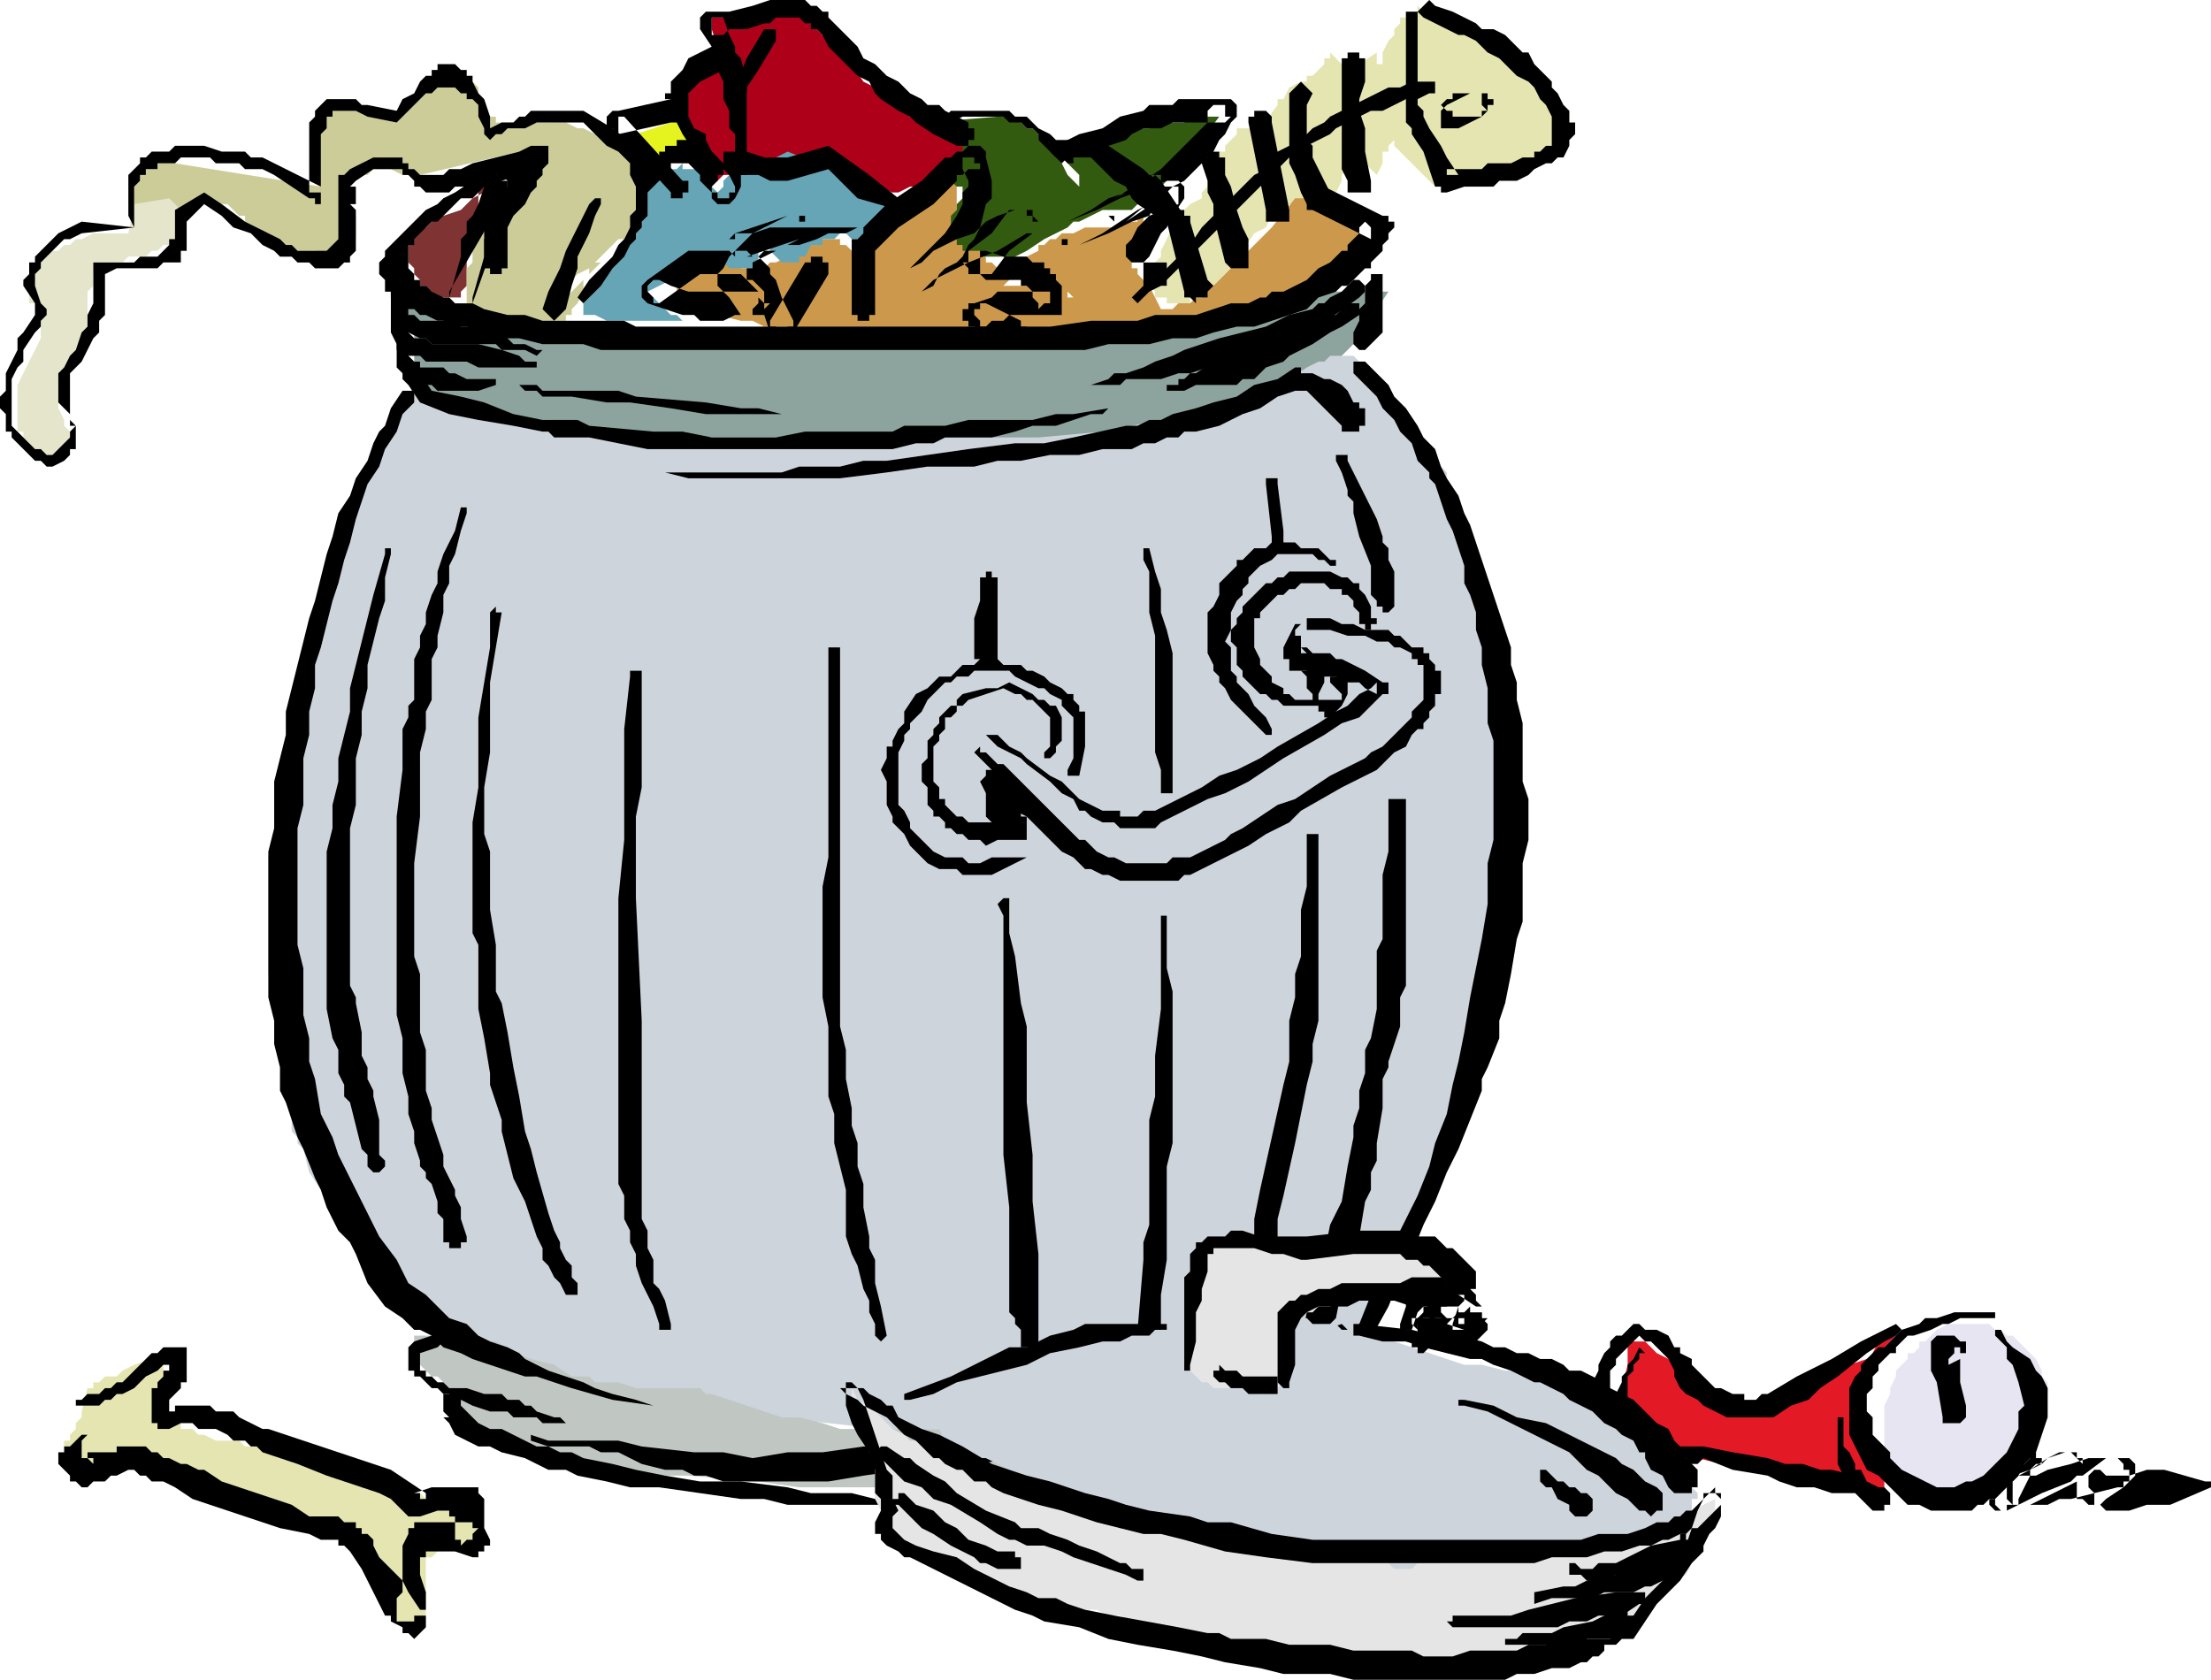 <svg xmlns="http://www.w3.org/2000/svg" width="242.56" height="1.92in" fill-rule="evenodd" stroke-linecap="round" preserveAspectRatio="none" viewBox="0 0 379 288"><style>.brush1{fill:#000}.pen2{stroke:none}.brush2{fill:#e5e5b2}.brush12{fill:#cdd4dc}.brush16{fill:#e5e5e5}</style><path d="m195 52 1-3 1-3 1-1 1-1v-1l1-2 1-2 1-2 1-1 1-1 2-1v-1l1-1v-2l1-2 1-2h1v-1l1-1 1-1v-1h4l3-4v-1h1l1-2 2-1h1v-1h1l1-1 1-1v-1h1V9l1 1 1 1h3l3-2v2h1V9l1-2 1-1V5l1-1V3h1V2h2V1l1 1h4l1 1h2l1 1 2 1 1 1 2 1 1 1 1 1 2 1 1 1 1 1 1 1v1l3 3 1 2h1v2l-1 1v1l-1 1-1 1-1 1-1 1-2 1-1 1-2 1h-2l-2 1h-2l-1 1h-6l-1-1-1-1-1-1-3-3-1-1v-1l-1 1v1h-1v2l-1 2-3-3-1 1-1 1-1 1v1l-1 2h-1v1h-4l-1 1h-2l-1 1h-1l-1 1-1 2-2 1-2 3-1 2-1 1-2 2-1 1-1 1-1 1h-2v1h-4v-1h-2v-1l-1-1-2 3z" class="pen2 brush2"/><path d="m226 48 2-1 1-1h1l1-1 1-1v-1h1v-3l-1-1v-1l-1-1-1-1h-1v-1h-1l-1-1h-5l-4 5-2 2-2 2-2 2-1 1-1 1-1 1-1 1-2 1v1h-1l-1 1h-2l-1 1h-2l-2-4-1-1-1-1v-1h-1v-2l2-3v-4h-1v1h-2l-2 1h-5l-2 1h-2l-1 1h-1l-1 1h-1v1l-2 1-1 1-1 2-1 1-1 1h1v-1 1h7l1 1h2l1 1h-1v-1h-2l-6-2-2-2h-2l-1-1h-1v-1h-1v-1l1-1 1-1 1-1 1-1 1-1-1 1h-6v-1h-1v-1l-1-1v-8h-1l-1 1-2 2-5 3-3 2h-1l-1 1-1 1-1 1v1l-1 1 2 5v2l-2-2v-2l-1-1-1-1h-1v-1h-5l-1 1h-1l-1 1-1 1-2 1h-1l-1 1h-4v-1l-2-1h-1v2h-2l-1-1h-2v1h-1l-1 1v1h-1v5h3l4 1 4 1h2l2 1h5l4 1h6l2 1h27l1-1h15l5-1h5l6-1 3-1h2l3-1h1l1-1 3-1h2l1-1 1-1h1l1-1h1v-1l1-1-2 2z" class="pen2" style="fill:#cc994c"/><path d="m174 44 2-1 3-2 2-1 2-1 1-1h1l2-1 2-1h5l1-1h1l1-1 1-1 1-1 1-1 2-1 1-2 1-1 2-3 3-4h-5l-1 1h-3l-3 1h-2l-2 1-4 1-2 1h-2l-1 1h-1v2l1 1 1 1v2l-2-2-1-2-1-2-2-2h-1v-1l-1-1h-1l-1-1-2-1h-2l-12 1 1 1 1 2h1v1l1 1-2 4h1v1h1l1 1h1v2l-1 1v1l-1 1v4h1v1h1v1h3v1h4l1 1 1-1z" class="pen2" style="fill:#335b10"/><path d="M163 22h-2v-1h-3l-1-1h-1l-1-1-1-1h-1l-1-1-1-1-1-1-2-1-2-3-1-1-1-1-2-2-2-2-1-1-1-1-1-1h-9l-3 1h-3v2l1 3 1 1v2h-1l-1 1h-2v1h-1l-1 1v2h-1v3l1 2v2l1 1v2l1 1v4h1v1l2-1 1-1h2l1-1h2l1-1h10v1h2l2 1 1 2h2l1 1h6l2-1h1l1-1h1l1-1 1-1 1-1 1-1h1v-1h1v-2l1-1h-1v-1h-2z" class="pen2" style="fill:#af0019"/><path d="m115 21-9 3h1l1 1v1h1v1h1v1h4l1-1h1l1-1 1-1h1v-3l-1-1-1-2h-1v-1l-1 3z" class="pen2" style="fill:#e5f31f"/><path d="m110 29-1 2v6l-1 2v1l-1 1-1 2-1 1v1l-2 3-2 3-1 1v2h2l2 1h13l-1-1h-1l-1-1-1-1-1-1h-1v-1l2-1 2-1 2-1 1-1h4l1-1h1l1 1h4v-1h1v-2h1v-1h1v1l1 1 1 1h3v-1h1l1-2h2v-1h2l1-1h1l1 1h3v-1h1v-2l1-1 1-1v-1l1-2-18-7-2 1h-2l-2 1h-1l-1 1h-1l-1 1-1 1v1l-1 1-1-1-2-2v-1h-3v-1l-1 1h-2l-2 1v1h-1l-1-2z" class="pen2" style="fill:#66a5b5"/><path d="m85 32-1 1h-1l-2 1-2 2-3 1h-1l-1 1-1 1h-1l-1 1h-1v5l1 1v1l1 1v1h1v1h1l1 1h4v-1l1-1v-5l1-3v-2l1-3v-4h3z" class="pen2" style="fill:#7f3333"/><path d="M95 53v-1l1-1v-1l1-1 1-1 1-1 2-1 2-2 1-1 1-1 1-1h1l1-2v-1l1-1v-4l1-1-1-1v-2l-1-1v-1l-1-1-1-1-1-1-2-1h-1l-2-1h-1l-2-1H85v-1h-1l-1-1v-1l-1-1v-2l-1-1-1-1h-1v-1h-1l-1 1h-2l-1 1v1l-2 1-1 1-1 1-1 1h-8l-2-1h-4v4l-1 4v5l1 1-25-4h-3v1h-2v1h-1v1l-1 1v5h7l2-1 2-1h5l1 1 1 1h1v1l2 1 1 1h1l1 1 2 1 2 1h3l2 1h3l1-1v-1l1-1v-4l-1-2v-4h1v-1h2l1-1h3l2 1h3l17-4v5l-1 1-1 1v1h-1l-1 1v1l-1 1v1l-1 1-1 1v1l-1 1v3l-1 1v6h1v1h1v1h1l1 1h2l2 1h7v-1h2v-1h1v-1l1-1 1-2v-2l1-1v-1l1-1h1l-8 8z" class="pen2" style="fill:#cc9"/><path d="m23 35-1 5h-6l-2 1h-1l-1 1h-1l-1 1H9l-1 1H7v1l-1 1v1H5v5h1v1h1v5l-1 2-1 2-1 2-1 2v8h1v1l1 1v1h2v1h3l1-1v-1l1-1v-1l-1-1v-1l-1-2v-5h1v-1l1-2 1-2 1-2 1-1v-7l1-1v-2h1l1-1h1l1-1h1l1-1h3l1-1h1l1-1h1l1-1 1-1v-4l-1-1-1-1-6 1z" class="pen2" style="fill:#e5e5cc"/><path d="M70 50v5l1 2v5l1 2v1l1 1v1h1v2h2v1h1l2 1 2 1h4l2 1h2l3 1h4l4 1h4l8 1 9 2h4l4 1h31l3-1h12l2-1 5-1 6-1 7-1 6-1 6-2h2l3-1 6-2 2-1 3-1 1-1h2l1-1 1-1 1-1 1-1 1-1 1-1 1-1v-1l1-1 1-1 1-2 2-3h-16l-2 1-2 1h-2l-2 1-2 1h-2l-4 1-3 1h-2l-5 1-4 1H90l-2-1h-3l-1-1h-4l-2-1h-3l-1-1h-1l-1-1h-1l-1-1v-2z" class="pen2" style="fill:#8ca49d"/><path d="m71 66-1 2-2 2-1 2-1 1-1 2-1 2-1 3-1 2-1 2v2l-2 5-2 9-2 6-2 7-2 7-1 4-1 3-1 4v4l-1 4v4l-1 4v20l1 1v2l1 2v4l1 1v7l1 3v7l1 1v1l1 1 1 4 2 3 1 3 2 3 2 3 1 2 1 1 2 3 3 2v1l1 1 1 1 1 1 1 1h1l2 1 1 1 2 1 3 1 5 2 3 1 3 1 4 2 4 1 4 1 4 1h4l4 1 5 1 4 1 5 1h4l9 1 9 1h22l6-1 6-1h7l3-1h3l3-1h3l3-1h3l3-1 2-1 3-1 3-1 2-1 2-1 2-1 1-1 2-1 1-1 1-1h1l1-1 1-1 1-1v-1l1-1 1-1 1-1v-1l1-1 1-2v-1l1-3 1-1v-1l1-2v-2l1-2v-3l1-3v-2l2-5 1-5 1-4 2-4 1-4 1-5 1-4 1-4v-3l1-1v-3l1-3v-15l1-5-1-3v-11l-1-2v-2l-1-3-1-5-1-4-2-9-1-2v-2l-1-4-1-2-1-1v-2l-1-1-1-2-1-1-1-1-1-1-1-2-1-1-2-3h-1v-1l-1-1-2-3-1-1v-1h-1l-1-1h-4l-1 1h-1l-2 1-3 2-2 1h-1l-3 1-2 1-2 1-3 1h-2l-3 1h-2l-2 1-5 1-5 1-11 1h-68l-6-1-10-2h-5l-5-1-3-1h-3l-5-2-2-2z" class="pen2 brush12"/><path d="m171 127-1 1-1 1-1 1v1l2 3 4 3 1 2 2 1 2 2 2 1 2 1 2 2 2 1 2 1h2l1 1h12l2-1 2-1h2l2-1 2-1 2-1 2-1 4-3 1-1 2-1 1-1 2-1v-1l2-1 2-2 3-2 2-1 2-1 1-1 2-1 1-2 1-1 1-1 1-1v-3l1-1h-1v-2h-1v-1h-1l-1-1-2-1-1-1-2-1-2-1h-1l-2-1h-2l-2-1h-6l-2 1v1h1v1h1v1h2l1 1h3l1 1h1l1 1h1v1h1v2h1l-1 1v2l-1 1v1h-1v1h-1l-1 1h-1v1l-2 1-2 1-2 1h-2l-3 2-4 1-2 1-2 1-3 2-2 1-3 2-3 1-2 1h-1l-2 1h-6l-1-1h-2l-1-1-2-1-3-2-3-3-3-2-2-2-2-2h2z" class="pen2 brush12"/><path d="M79 229h-8v3l1 1v1l1 1 1 1h1l1 1 1 1v2h1v4h1l1 1v1h1l1 1h1l1 1 2 1h3l2 1 3 1h3l3 1h5l3 1h10l12 1 7 1h45l3-1 4-1h3l2-1 4-1 5-1 5-1 4-1 5-1h3l1-1h3l3-1 1-1h1l1-1 1-1h1l1-1h1v-1l1-1v-1l1-1v-3l1-1-1-1v-2l-1-1h-3l-1 1h-1l-1 1-1 1-2 2-1 1-1 1h-1l-1 1h-2l-1 1h-4l-2 1h-7l-4 1h-6l-5 1-4 1h-4l-5 1-9 1-4 1h-21l-3-1-4-1h-3l-3-1-3-1-6-2h-1l-1-1h-11l-3-1h-4l-1-1h-3l-3-2-4-1-3-1-1-1-2-1h-1l-2-1h-6l-2-1 5 1z" class="pen2" style="fill:#c0c7c2"/><path d="M14 242v1l-1 1v1l-1 1v1h-1v5h17l2 1h2l2 1h2l2 1h1l2 1 4 1 3 2 3 1h1l1 1 2 1h1l2 1h1l1 1h1v1h1v1l1 1v1l1 3 1 2 1 1v1l1 1v1l1 1 1 1h3v-1h1v-11h1l1-1 2-1h3l1-1v-1l1-1-1-1v-2l-1-1h-1l-1-1h-5l-1-1h-4v-1h-1l-1-1h-2l-1-1-1-1h-1l-2-1-1-1h-2l-1-1h-4l-4-1h-5l-1-1h-4l-2-1h-1l-1-1h-2v-1h-2v-1h-1v-1h-1v-4l1-1v-3l1-1h-3l-3 1-2 1-1 1h-2l-1 1h-1v1h-1l-1 4z" class="pen2 brush2"/><path d="m325 229-2 2-3 2-3 1-3 2-2 1-1 1-2 1-2 1h-1l-2 1h-5l-1-1h-2l-1-1-1-1h-1l-2-1-5-4-2-1-1-1-1-1h-3v4l-1 4v2l-1 2v4l2 7 3-1 3-1h4l2-1 4 1h4l4 1 4 1 8 1 4 1h4v-1l-1-2-2-3v-2l-1-2v-7l1-3 1-3 1-2 3-1z" class="pen2" style="fill:#e31926"/><path d="m334 227-2 1-1 1-1 1h-1v1l-1 1h-1v1l-2 2v1l-1 2v1l-1 2v9l1 1 1 1h1l1 2h1l2 1 2 1h6l1-1h1l2-1 1-1 1-2 1-1 1-1 2-2 1-1v-2l1-1 1-1v-5l-1-1v-1l-1-2-2-2-1-1-1-1h-1l-1-1h-1l-1-1h-9 2z" class="pen2" style="fill:#e7e5f1"/><path d="m89 30-3 1-3 1-1 1-1 1h-2l-1 1-1 1-1 1-1 1h-1l-1 1-1 1-1 1v1h-1v4l1 1v1h1v1h1l1 1 2 1h1l1 1h3l2 1 4 1h3l3 1h14l2 1h71l7-1h8l3-1h7l3-1 3-1h3l2-1h1l1-1h2l2-1 2-1 1-1 1-1 2-1 1-1 1-1h1v-1l1-1 1-1v-1l1-1 1 1v2l-10-5v-1h-1v-2h1v-1h2l10 5h1v1h1v1l-1 1v1l-1 1v1l-1 1-1 1v1h-1l-1 1-1 1-1 1h-1l-1 1-3 1-2 2-3 1-3 1-3 1h-3l-4 1-3 1h-4l-4 1h-7l-4 1h-83l-3-1h-7l-4-1h-3l-3-1-3-1h-3l-1-1h-1l-2-1h-1l-1-1h-1l-2-1v-1h-1v-1h-1v-2l-1-1v-2l1-1v-1l1-1 1-1 1-1 1-1 1-1 1-1 1-1 2-1 1-1 2-1 3-2 2-1h2l2-1 2-1h1v2h-1z" class="pen2 brush1"/><path d="m69 50 1 3v8l1 1v1l1 1 2 3 5 1 4 1 5 2 5 1h6l2 1 11 1h5l5 1h11l5-1h15l2-1h7l4-1h11l4-1h3l6-1-1 1h-2l-3 1-3 1h-4l-3 1-4 1h-8l-2 1h-3l-4 1h-42l-10-2h-6l-1-1h-1l-5-1-6-1-5-1-5-2-2-3-1-1v-1l-1-1v-4l-1-2v-8h2v1z" class="pen2 brush1"/><path d="m71 69-2 2-1 3-2 3-1 3-2 3-1 3-1 3-1 4-1 3-1 4-1 3-1 4-1 4-1 3v4l-1 4v4l-1 4v8l-1 4v20l1 4v8l1 4v4l1 3 1 6 1 2 1 2 1 3 1 2 1 2 1 2 2 4 2 4 3 4 2 4 3 2 2 2 2 2 3 1 2 2 2 1 3 1 2 1 1 1 2 1 2 1 3 1 3 1 2 1 3 1 4 1 3 1h1-1l-7-1-7-2-6-2h-2l-3-1-3-1-3-1-2-1-3-1-2-2-2-1h-1l-1-1-1-1-3-2-3-4-2-5-1-2-2-2-2-4-1-3-1-2-2-5-1-2-1-3-1-3-1-2v-4l-1-4v-4l-1-4v-25l1-4v-8l1-4 1-4v-4l1-4 1-4 1-4 1-4 1-3 1-4 1-4 1-3 1-4 2-3 1-3 2-3 1-3 1-2 1-1 1-3 2-3h2v2z" class="pen2 brush1"/><path d="m234 62 1 1 1 1 2 2 1 2 1 1 1 1 2 3 1 2 2 2 1 3 1 2 2 3 1 3 1 2 1 3 1 3 1 3 1 3 1 3 1 3 1 3v3l1 3v3l1 4v10l1 3v7l-1 4v10l-1 3-1 6-1 5-1 3v3l-2 5-1 2v2l-2 5-2 5-2 4-2 5-2 4-2 5-2 4-2 5-5 9-1 1h-2l-2 2-2 1h-1l-3 2-4 1-3 1-4 1-4 1-3 1-4 1-8 2-14 2-5 1-5 1-7 1h-6l-7 1-6 1h-18l-3-1h-2l-2-1h-3l-4-1-2-1-2-1h-3l-2-1h-7l-3-1h-1 1v-1l3 1h12l4 1 9 1h5l5 1 6-1h6l7-1h6l7-1 6-1h3l3-1h5l3-1 3-1 7-1 8-1h3l4-1 4-1h3l2-1h2l3-1 2-1h1l3-2h1l2-1 1-1 1-1 2-4 2-5 3-4 1-5 2-4 2-4 2-5 1-4 2-5 1-5 1-4 1-5 1-6 1-5 1-5 1-6v-7l1-4v-17l-1-3v-6l-1-4v-3l-1-3v-3l-1-3-1-2v-3l-1-3-1-3-1-2-1-3-1-3-1-1v-1l-2-2-1-3-2-2-1-2-1-1-1-1-1-2-2-2-2-2v-2h2zM86 105l-1 6-1 6v12l-1 6v8l1 3v10l1 6v8l1 2 1 5 1 6 1 5 1 6 1 3 1 4 2 7 1 3 1 2v1l1 2 1 1v2l1 1v2h-2l-1-2-1-1-1-2-1-1v-2l-1-2-1-3-1-3-2-4-2-8v-2l-1-3-1-3v-2l-1-6-1-5v-11l-1-2v-19l1-6v-12l1-6 1-6v-6l1-1v1h1z" class="pen2 brush1"/><path d="M110 116v19l-1 5v14l1 21v34l1 2v3l1 2v4l1 1 1 2 1 4v1h-2v-1l-1-3-2-4-1-3v-2l-1-2v-2l-1-2v-4l-1-2v-49l1-10v-19l1-9v-1h2v1zm34-4v64l1 4v5l1 5v3l1 3v4l1 3v4l1 5v2l1 2v4l1 4 1 5-1 1-1-1v-2l-1-2v-2l-1-2-1-4-1-2-1-3v-8l-1-4-1-4v-5l-1-3v-12l-1-5v-19l1-5v-36h2v1zm81-6h3l2 1h2l2 1h4l1 1h1l1 1 1 1h2v1h1v1l1 1v1h1v4h-1v2l-1 1v1l-1 1v1h-1l-1 1-1 2-2 1-1 1-2 2-2 1-2 1-2 1-7 4-2 2-4 2-3 2-2 1-2 1-2 1-2 1-2 1h-1l-1 1h-10l-2-1h-1l-2-1h-1l-1-1-1-1-2-1-1-1-1-1-2-2-2-2-2-1-1-1v-1h-1v-1l-1-1v-2l-1-1-1-1-1-1-1-1 1-1v1h1l1 1 1 1h1l1 1 1 1 2 2 1 1 1 1 1 1 1 1 2 2 2 2 1 1h1l1 1 1 1 2 1h1l2 1h7l1-1h3l2-1 2-1 2-1 1-1 2-1 3-2 3-2 3-1 3-2 3-2 2-1 2-1 2-1 1-1 2-1 2-2 1-1 1-1 1-1v-1l1-1 1-1v-6h-1v-1h-1v-1l-2-1h-1l-1-1h-2l-2-1h-3l-3-1h-4v-2h1z" class="pen2 brush1"/><path d="M170 126h1l1 1 1 1 2 1 1 1 4 3 2 1 1 1 2 2 2 1 2 1h3v1h3l1-1h2l4-2 4-2 3-2 3-1 4-2 3-2 7-4 3-2 2-1 1-1 1-1 2-1 1-1v2l-2-1-1-1h-2l-2-1h-1l-2-1h-5v-2h-1v-2l1-2 1-2h1l-1 1v1h1v2l1 1h-1v-1h1l1 1h3l1 1h1l2 1 2 1 3 2h1v2h-1l-1 1-1 1-1 1-1 1-3 1-3 2-7 4-3 2-3 2-4 2-3 1-4 2-4 2-1 1h-6l-1-1h-2l-2-1-1-1h-1l-1-2-2-1-2-2-4-3-1-1-2-1-2-1-1-1-1-1h1z" class="pen2 brush1"/><path d="M233 107v-2l-1-1v-1l-1-1h-1v-1h-2l-1-1h-4l-1 1h-1l-1 1h-1l-1 1-1 1-1 1v1h-1v5l1 2v1l1 1 1 1v1l2 1v1h1l1 1h4v1h1-7l-1-1h-1l-1-1h-1l-1-1-1-1-1-1v-1l-1-1v-3l-1-1v-2l1-1v-1l1-1v-1l1-1 1-1 1-1 1-1h1l1-1h1l1-1h7l2 1h1l1 1h1v1l1 1 1 2v2h1v1h-1v1h-1v-1h-1zm-54 22 1-1v-5l-1-1-1-1-1-1h-1l-1-1h-1l-2-1-3 1-3 1-1 1h-1v1l-1 1h-1v2l-1 1v1l-1 1v6l1 1v2h1v1l1 1 1 1h1l1 1h10v3h-5l-2 1-1-1h-2l-1-1h-1l-1-1h-1v-1l-1-1h-1v-1l-1-1v-3l-1-1v-3l1-1v-3l1-1v-1l1-1v-1l1-1 1-1h1v-1l1-1 4-1h2l2-1 2 1 2 1 1 1h1l1 1h1l1 2v4l-1 1v1l-1 1h-1v-1z" class="pen2 brush1"/><path d="m183 132 1-2v-7l-1-1-1-1v-1l-2-1-1-1h-1l-2-1-2-1-1-1h-6l-1 1h-2l-1 1h-1l-1 1-1 1-1 1-1 2-1 1-1 1v1l-1 1v1l-1 2v9l1 1 1 2v1l1 1 1 1 1 1 1 1 2 1h3l1 1h2l2-1h6l-6 3h-5l-1-1h-3l-2-1-1-1-1-1-1-1-1-2-1-1-1-1v-1l-1-2v-4l-1-2 1-2v-2h1v-1l1-2 1-1v-2l2-3 2-1 1-1 1-1h2l1-1 1-1h2l1-1h3l1 1h3l1 1h1l2 1 1 1 2 1 1 1h1v1l1 1v1h1v6l-1 5h-2v-1zm34-6-2-2-2-2-2-2-1-2-1-1v-1l-1-1v-1l-1-2v-7l1-1 1-2v-2l2-2 1-1v-1h1l1-1 1-1h2l1-1h4l1 1h3l1 1 1 1h1v1h-1l-1-1h-1l-1-1h-6l-1 1-2 1-1 1-1 1v1l-1 1v1l-1 1-1 2v3l-1 2 1 1v4l1 1v1l1 1 1 1 1 2 2 2 1 2v1h-1zm-46-26v13h-4v-7l1-3v-4h1v-1h1v1h1v1zm2 55v5l1 4 1 8 1 4v13l1 9v8l1 9v15l-1 1h-2v-3l-1-1v-1l-1-1v-18l-1-9v-41l-1-2 1-1h1v1zm24-61 1 4 1 3v4l1 3 1 4v24h-2v-4l-1-3v-20l-1-4v-7l-1-2v-2h1zm3 63v9l1 4v26l-1 4v16l-1 6v7h-1v1h-2v-1h-1v-1l1-12v-3l1-3v-18l1-4v-7l1-8v-16h1zm19-74 1 8v2h-2v-1l-1-9v-1h2v1zm7 61v31l-1 4v3l-1 4-2 10-2 9-1 4v3l-1 2v4l-1 5v1h-1v1h-2l-1-1v-1l1-5 1-5v-4l1-5 4-18 1-4v-7l1-4v-4l1-3v-8l1-4v-9h2v1zm5-65 2 4 2 4 1 2 1 3v1l1 1v2l1 2v6l-1 1h-1v-1h-1v-1l-1-1v-5l-2-5-1-4v-2l-1-1v-1l-1-3-1-2v-1h2v1zm10 59v31l-1 2v5l-1 3-1 3v1l-1 2v5l-1 6v3l-1 2v3l-1 2-1 6-1 4-2 5-1 5-1 1v3l-1 1v1h-1v1h-2v-1h-1v-2l1-5 3-10 1-5 2-4 1-6 1-5v-2l1-3v-3l1-3v-4l1-2 1-5v-10l1-2v-11l1-4v-9h3v1zM80 88l-1 3-1 4-1 2v3l-1 2v3l-1 4v2l-1 2v7l-1 2v3l-1 4v11l-1 8v16l1 3v10l1 3v7l1 3v2l1 3 1 3v2l1 2 1 2v1l1 2v2l1 3v1h-1v1h-2v-1h-1v-4l-1-1v-2l-1-3-1-1v-1l-1-1v-1l-1-3v-2l-1-3v-3l-1-4v-6l-1-4v-34l1-8v-7l1-2v-2l1-1v-7l1-2v-2l1-2v-2l1-3 1-2v-2l1-3 2-4 1-4h1v1zm-13 7-1 4v4l-1 3-1 4-1 4v4l-1 4v4l-1 4v8l-1 4v27l1 2v1l1 5v4l1 2v2l1 2v1l1 4v6l1 1v1l-1 1h-1l-1-1v-2l-1-1-1-4-1-4-1-1v-2l-1-2v-4l-1-2-1-5v-27l1-4v-4l1-4v-4l1-4 1-4v-4l1-4 1-4 1-4 1-4 2-7v-1h1v1zm48-14h19l3-1h7l4-1h4l7-1 7-1 8-1h5l5-1 9-2h2l2-1h2l2-1 4-1 3-1 4-1 3-2 4-1 3-2h1v1h2l2 1h1l2 1 1 1 1 2h1v1h1v3h-1v1h-3v-1l-2-2-1-1-1-1-1-1-1-1h-2l-3 1-3 2-3 1-4 2-4 1h-2l-1 1h-2l-2 1h-2l-2 1h-5l-4 1h-5l-5 1h-4l-4 1h-8l-7 1-8 1h-26l-4-1h1zm122-33v9l-2 2-1 1h-1l-1-1v-2l1-2v-2l1-1v-3l1-1v-1h2v1z" class="pen2 brush1"/><path d="m233 54-3 2-2 1-3 2-2 1-2 1-1 1-3 1-2 2h-2l-1 1h-7l-2 1h-3v-1h2v-1h1l1-1h1l3-2h1l1-1 3-1 3-1 3-1 2-1 3-1h1l2-1 1-1h1l1-1 1-1h2v2z" class="pen2 brush1"/><path d="m233 51-7 5-1 1-2 1-2 2h-1l-1 1-8 2h-4l-3 1h-2l-3 1h-6l-1 1h-5l3-1 1-1h2l3-1 2-1 3-1 2-1 3-1 3-1 8-2 2-1 2-1 4-1 1-1h1l1-1 2-1 2-2h1l1 1v1l-1 1zM72 62v1h4l1 1h1l2 1h5v1h1-1l-3 1h-7l-1-1h-2l-1-1h-1v-3h2zm-2-5 1 1h2l1 1h8l4 1 3 1 1 1h2v1H82l-2-1h-7l-1-1h-2l-1-1h-1v-3h2z" class="pen2 brush1"/><path d="M69 54h2l1 1h6l1 1h3l3 1 2 1 1 1h2l2 1h1l-1 1-2-1h-4l-1-1H74l-1-1h-1l-2-1-1-1h-1v-2h1zm20 12h3l1 1h13l3 1 12 1 6 1h3l4 1h-13l-6-1-7-1h-4l-6-1h-5l-1-1h-2l-1-1h-1 1v-1 1zm84 68v3l1 1h1v2h1v1h-1v1l-1 1h-2v-1h-1l-1-1-1-1v-4l-1-2 1-1v-1h3v1h1v1zm54-19 1 1v1l1 1 1 1v1h-4v-1l1-2v-1h4v3l-1 2-1 1v1h-2v-1h-1v-1l-1-1v-1l-1-1v-2l-1-1h1v-1h1v-1l1 1h1v1zM75 231l-3 1v3h1v1h1l1 1h1l1 1h3l3 1h3l1 1h2l1 1h1l1 1 3 1h1l1 1h1-1v1-1h-4l-1-1h-4l-1-1h-3l-3-1-2-1h-1l-1-1h-1l-1-1h-1l-1-1-1-1h-1v-1h-1v-4l1-1 3-1h1v1h1l-1 1zm91 9h9l3-1h6l5-1 5-1 5-1 5-1 5-1 9-3 9-3 3-1 1 1v1l-1 1-2 1-9 3-9 3-3 1h-2l-3 1h-2l-3 1h-8l-5 1h-11l-6 1h-1v-2z" class="pen2 brush1"/><path d="M235 230h1l1 1 1 1h1v1l1 1v1h-1v2h-1l-1 1-1 1h-1l-6 3-3 1-3 1-3 2-4 1h-3l-3 1-3 1-4 1-7 3-6 1-3 1h-3l-3 1h-3l-3 1h-7l-4 1h-29l-4-1h-4l-7-1-7-1h-5l-4-1-5-1-2-1h-3l-4-2-4-1-2-1h-2l-2-1-2-1-1-2-1-1h1l-1-1v-3h3v2l2 2 1 1 2 1h2l2 1 4 2h2l2 1h2l2 1 5 1 4 1 5 1 6 1h7l8 1 4 1h7l4 1h11l3-1h5l2-1h10l3-1h3l3-1 6-2h1l2-1 4-1 3-2 2-1h1l2-1h1l4-1 3-1 3-1 3-1 3-1 3-2 2-1h1l1-1h1v-1h1v-3l-1-1h-1v-1h-1 1v-1 1zM99 51l2-3 1-1 1-1 2-2 1-2 1-1 1-2v-2l1-1v-4l-1-2v-2l-2-2-2-1-4-4h-8l-2 1h-3l-1 1h-1l-1 1-1-1v-1l-1-2v-2l-1-1h-1v-1h-1l-1-1h-3l-1 1h-1l-1 1-1 1-1 1-2 2-5-1-2-1h-4v1h-1v2l-1 1v12h-1v-1h-1l-6-4-2-1h-3l-1-1h-4l-1-1h-5l-1 1h-3v1h-2v1h-1v1l-1 1v7l-9 1-2 1h-1l-1 1-1 1-1 1-1 1v1l-1 1v2l1 3 1 1v1l-1 1v1l-1 1-2 3v2l-1 1-1 2v8l1 1 1 1 1 1 1 1h1l1 1h1l1-1 1-1 1-1v-1l1-1h-1v-2l-1-1-1-1v-5l1-1 1-2 1-1 1-3 1-1v-2l1-2v-7h7l1-1h3l1-1 1-1v-1h1v-5l5-3 3 2 4 3 2 1 2 1 2 1 1 1h1l1 1h5l1-1 1-1V30h-1 2l1-1 4-2h5v1h1v1h1l1 1h4l1-1h2l2-1 4-1 4-1 2-1h3v3l-1 1v1l-1 1v1l-1 1-1 2-2 2-1 2v7h-1v1h-2v-1h-1v-9l2-2 1-1v-1l1-1v-1l-1-1h-1l-1 1h-2l-2 1h-2l-1 1h-4l-1-1h-1v-1l-1-1h-1v-1h-5l-3 2-1 1h-1 2v3h-1l1 1v7l-1 1v1h-1l-1 1h-4l-1-1h-2l-1-1h-2l-1-1-2-1-2-2-3-1-2-2-3-2-3 3v5h-1v2h-3l-1 1h-7l-2 1v7l-1 1v2l-1 1-1 2-1 2-1 1-1 1v8l1 1v4h-1v1l-1 1-2 1H8l-1-1H6l-1-1-1-1-1-1-1-1v-1H1v-3l-1-1v-2l1-1v-3l1-2 1-2v-2l1-1 2-3v-2l-2-3v-1l1-1v-2h1v-1l1-1 1-1 1-1 1-1 2-1 2-1 9 1-1-2v-7l1-1 1-1v-1h1l1-1h3l1-1h5l3 1h4l1 1h2l2 1 8 4v1h-2V21l1-1v-1l1-1 1-1h5l1 1h1l5 1 1-2 2-1 1-2 1-1h1v-1h1v-1h3l1 1h1v1h1v1l1 2 1 1 1 3v2l2-1h2l1-1h1l1-1h9l5 3 5 4 1 1v10l-1 1v1l-1 1v1l-1 1-1 2-1 1-1 1-2 3-2 2-1 1-1-1zm96-1 1-1 2-1 3-3 3-3 2-3 5-5 3-3 1-1 2-1 1-2 1-1 2-1 1-1 2-1 1-1 2-1 1-1 2-1 2-1 2-1 2-1 2-1h2l2-1h4v2h-1l-2 1h-2l-2 1-2 1h-2l-2 1-2 1-2 1-1 1-2 1-2 1-1 1-2 1-1 1-3 3-2 2-3 3-5 5-3 3-2 2-3 3-2 1-2 2-1-1 1-1z" class="pen2 brush1"/><path d="M243 3v15l1 1v1l1 2 2 3 1 2 2 3h-2v-1h6l1-1h4l2-1h2v-1h1l1-1h1v-5l-1-2-1-1-1-2-1-1-2-1-1-1-1-1-1-1-2-1-1-1-1-1-2-1h-1l-2-1-4-2-1-1 1-1 1-1 1 1 3 1 2 1 2 1 1 1h2l2 1 1 1 1 1 1 1h1l1 2 1 1 1 1 1 1v1l1 1 1 2 1 1v2h1v2l-1 1v1l-1 2h-1l-1 1h-1l-2 1-1 1-2 1h-3l-1 1h-5l-3 1h-1v-1h-1l-2-6-2-3v-1l-1-1V2h2v1z" class="pen2 brush1"/><path d="M249 16h6v1h1v1h-1v1l-1 1-4 2h-3v-3l1-1 4-2h2v2l1 1h-1v1h-5v-1h-1l-1-1 1-1h1v-1zm-15-5v3l-1 3v2l1 3v4l1 5v2h-4v-2l-1-2V10h1V9h2v1h1v1zm-16 10 3 15v2h-4v-2l-3-15v-1h1v-1h2l1 1v1zm7-5-1 2v6l1 1v2l1 2 2 4v3h-4v-1l-1-2-1-3-1-2V16l1-1 1-1 1 1 1 1zm-15 12v2l1 2 1 4 1 3 1 2v5h-3l-1-1-1-4-1-4v-2l-1-2v-2l-1-3v-1h1v-1h2v1h1v1zm-6 10 3 10 1 1-1 1v1h-2v1l-1-1h-1v-1l-3-12v-1h1v-1h2v1h1v1zm-8 9v-2h4v4h-4v-2zm-50 6V41h1l1-1v-1l1-1 1-1 2-2 6-4 1-1 1-1 1-1 1-1h1l1-1h1l1-1h2l1 1v1l1 4v3l-1 1-1 4-1 2-1 1-1 2-1 1-2 1-1 1-1 2-2 1h-3v-3l1-1 2-1 2-2 2-1 2-1 3-1 2-2 2-1 3-1h3v1l1 1h-1v2l-4 3-3 4h-2v-4h1l3 1h4l1 1h2v1h1v1h1v1l1 1v5h-9l-1 1h-2l-1 1h-1v-1l-1-1v-1h1v-1h1l6 3v1h1v2h-1v1h-2l-6-3h-1v-1h-1v-2h1v-1h1l3-1 1-1h10-1v2h-1l-1 1v-1l-1-1v-1l-1-1h-1v-1h-6l-1-1h-2v-1l-1-1h1v-2l4-3 3-4h3v1h1v3h-1l-5 3-5 2-2 1-2 1-2 1-2 2h-3v-3l1-1 1-1 1-1 1-1 1-1 2-2 2-3 1-2v-2l1-1v-1l-1-2v-2h2v1h1v1h-2l-1 1h-1v1l-1 1-1 1-2 2-6 4-1 1-1 1-1 1-1 1v11h-1v1h-2v-1h-1v-1zm-43-18-1 2-1 3-1 2-1 2v2l-1 3-1 4-1 1-1 1-1-1-1-1 1-3 1-2 1-2 1-3 1-2 1-2 2-4 1-1h1v1zm-17 3-5 14h-1v1h-2v-1h-1v-1l2-7v-3l1-1v-2l1-1 1-2 1-3v-1h1v-1h2v1h1v1l-1 5-1 1-1 1v1l-1 1v3l-2 7v1h-1v1h-2v-1h-1v-2l7-12v-1h2v1z" class="pen2 brush1"/><path d="m109 31 1-2 2-1 1-1v-1h1v-1h2v-1h4l1 1 1 1 1 1 1 2 1 1 1 2v1h-1v1h-2v-1h-1v-1l1-1v-2l1-1v-2h4l3 1h4l7-2 7 5 5 4h1v2h-1l-7-2-5-5-7 2h-3l-2-1h-3v2l-1 2-1 1h-2l-1-1v-1l-1-1-1-1v-1l-1-1-1-1h-3v1l-1 1-1 1-1 1-1 1h-2v-2z" class="pen2 brush1"/><path d="M126 29v-6l-1-1v-3l-1-2v-3l-1-2v-1l-1-2V8l-2-3V3l1-1h4l4-1 3-1h6l1 1h1l1 1h1v1l1 1 1 1 1 1 1 1 1 1 1 2 2 1 1 1 1 1 2 1 2 2 2 1 1 1h2l1 1 4 2v1h1v2h-1v1h-2l-4-2-3-2-1-1-2-1-3-2-1-1-1-2-2-1-1-1-1-1-2-2-1-1-1-2-1-1h-1V4h-1l-1-1h-4l-1 1h-1l-3 1h-3l-1 1h-2V3h2l1 3 1 2v1l1 1 1 4v16h-2v-1z" class="pen2 brush1"/><path d="m126 15 2-5 3-5h2v2l-3 5-2 3v1h-2v-1zm-6 15v-2l-1-2-2-3-1-2-1-1v-3h-1v-1h1v-2l1-1 1-1 1-2 4-2h2v1h1v2h-1v1l-4 2-1 1-1 1v4l1 2 2 1v1l1 2 1 1 1 1v2h-1v1h-2v-1h-1z" class="pen2 brush1"/><path d="m115 33-10-11h-1v-2l1-1h1l9-2h1v1h1v2h-1v1h-1l-9 2v-3h1v-1 1l10 11h1v2h-1v1h-2v-1zm48-14h10l1 1h2l1 1 1 1 2 1 1 1h5l1-1 3 2 3 2 3 2 1 1 2 1 4 6h1v2h-1v1h-2v-1l-6-4-1-1-1-2-2-1-1-1-1-1-1-1-1-1h-3v1h-1l-1-1h-1l-1-1-1-1-1-1v-1l-1-1h-1l-1-1h-2l-1-1h-7l-2 1-1-1 1-1z" class="pen2 brush1"/><path d="m181 25 4-2 4-1 3-2 4-1 1-1h4l1-1h9l1 1v2l-1 1-1 2-1 1-1 2-1 1-1 1-1 1-1 1-1 1-2 1-2 2-3 2-3 2h-2v-1h-1v-2l1-1 6-3v-1h1l1 1h1v2h-1l-2 2-2 1-3 2-3 2-2 1-2 1h-2v-1h-1v-2l1-1 5-2 4-2 8-3h2l1 1v2l-2 3-1 2-1 1-1 2-1 2-1 1h-2l-1-1v-2l1-1 1-2 2-2 1-2 1-3h3v3l-5 2-3 1-4 2-5 2h-3v-3l1-1 4-2 3-2 3-1 4-2 1-1h1v1h1v2h-1l-6 5h-2l-1-1v-2l1-1 5-3 3-2 1-1 1-1 1-1 1-1 1-1 1-1 1-1 1-1v-2l1-1h2v2h1l-1 1h-9l-2 1h-3l-2 1-1 1-3 1-4 1-3 1-1 1-1-1-1-1 1-1zm-39 22-6 10-1 1h-2l-1-1-1-3v-2l-1-1v-1l-1-1-1-1-1-1h-7l-7 5h-1v-1l-1-1v-1l1-1h1l2 1 3 1h12v2l-1 1v1h-2l-2-3-1-1-1-1v-2l1-1 1-2 2-2 2-2 2-1 2-1 2-1h2v1h1v2l-1 1-9 3h-2v-1h-1v-2h1v-1h3l3-1h15l-2 1h-3l-2 1-3 1h-2l-2 1h-2l-1 1h-4l-1-1v-2l1-1 9-3h3v3l-1 1-4 2-4 2v1h-1v2h1l2 2v2h1l-1 1v1h-5l-2 1h-4l-1-1h-2l-6-2-1-1v-2l1-1 7-5h10l1 1h1l1 1 1 1v1l1 1 1 3 2 4v1h-1v1h-1l-1-1h-1v-1l6-10h1v-1h2v1h1v2zm199 179h-5l-2 1h-1l-2 1-3 1h-1l-1 1-1 1v1h-1l-1 1-1 1v1l-1 1v2l-1 1v3l1 1v3l1 1 1 1 1 1v1l2 2 2 1 2 1 2 1h3l2-1h1l2-1 1-1 2-2 1-1 1-2 1-2v-3l1-1-1-4-1-3-1-1v-2l-1-1-1-1v-1h1l1 2 1 1 3 2 1 2 1 1 1 2v5l-1 3-1 3-2 2-1 2-1 1-1 1-2 2h-1l-1 1h-1l-1 1h-7l-2-1h-2l-1-1-1-1-1-1-1-1-1-1-2-1-1-2-1-2-1-2v-8l1-2 1-1v-1l1-1 1-1 1-1h1l1-1 2-2 3-1 1-1h2l3-1h7v1h-1z" class="pen2 brush1"/><path d="m325 229-2 1-3 2-5 4-3 2-2 2-3 1-3 2h-8l-2-1-2-1-1-1-2-1-1-1-1-2v-1l-1-2-1-1-1-1-1-1h-1l-1-1-1 1-1 1-1 1-1 1v1l-1 1v14l1 1v1l1 2h-1l-1-1h3l1-1h2l1-1h1l2-1 2-1h4l5 1 6 1 3 1h3l3 1h2l4 1v1h1v1h-1v1h-4l-3-1h-3l-3-1-2-1-6-1-5-2-1 1h-3l-2 1-1 1h-2l-2 1h-1l-1 1h-4v-2l-1-1v-3l-1-1v-11l1-2v-1l1-2 1-1v-1l1-1h1l1-1 1-1h1l1 1h2l2 1 1 2h1v1l2 1v1l1 1 1 1 2 2h1l2 1h2v1h2l1-1h1l5-3 6-3 5-3 6-3 1 1-1 1zm11 4-2 1v-1l1-1v-1h1v6l1 4v2l-1 1h-3v-1l-1-6-1-2v-5l1-1h3l1 1h1v2h-1v1z" class="pen2 brush1"/><path d="M281 232v1l-1 1v1l-1 1v10l1 2 1 3v1h-1v1h-2v-1h-1v-13l1-2v-1l1-1v-1l1-1 1-2 1 1h-1zm35 12v4l1 1 1 2v1h1l1 2 2 1h1l1 1v2h-1v1h-2l-1-1-1-1-1-1-1-1-1-2-1-2v-8h1v1zm33 7-1 1v1l-1 2-1 2h-1v1h-1v1h-1l-1-1v-1h-1v-2h1v-1l6-2 3-2 3-1h2v1h1v3h-1v1l-4 2-2 1-2 1h-2v-1h-1v-4h4l2-1 4-1 3-1h7l1 1v2l-1 1-1 1-3 2-1 1h-1v-2l-1-1v-2l1-1h1l1 1h4l3-1h3l7 2h1v1l-7 3h-4l-3 1h-4l-1-1h-2l-1-1h-1v-4h1l4-3h2l1 1v1h1v2h-1v1h-1l-4 1-4 1h-2l-2 1h-6l-1-1v-3h1l1-1 4-2 1-1 2-1h2l1 1 1 1v2h-1l-1 1-5 2-6 3h-2l-1-1v-3l1-1h1l1-1 2-1 2-2v-1h1v1h1v1h-1zM14 240l1-1h2l1-1h1l1-1h1l1-1 1-1 1-1 1-1 1-1h1l1-1h4v6h-1v1l-1 1v1h-1l1-1v1h-1v2h1v-1h6l1 1h3l1 1 2 1 2 1h1l3 1 3 1 6 2 3 1 3 1 3 1 3 2 3 2v1h-1v-1h-1l3-1h8v1l1 1v5l1 2v1h-1v1h-1v1h-1l-3-1h-5v1h-1v3l1 3v6l-1 1-1 1-1-1h-1v-1l-2-1v-1h-1l-1-2-1-2-1-2-1-2-2-3-1-1h-1v-1h-3l-2-1-5-1-6-2-3-1-3-1-3-1-3-2-2-1h-2l-1-1h-1l-1-1h-1l-2 1h-1l-1 1h-2l-1 1h-1l-1-1h-1v-1l-1-1-1-1v-2h1v-1h1l1-1 1-1h1l-1 1v2h1v1h1v1l-1-1h-1v-1h6v-1h5l1 1h1l1 1h1l2 1h1l2 1h1l3 2 6 2 6 2 3 2h5l1 1h2v1h1v1h1l1 1v1l1 2 1 1 2 2 1 1 1 2 2 3h1v1h-2v1h-3v-4l1-1v-8l1-2v-1h1v-1h10v1h1l-1 1v1h-1l-1 1v-1h-1v-4h-1v-1h-2l-3 1h-2l-3-3-2-1-3-1-3-1-3-1-5-2-6-2-1-1h-1l-1-1h-2l-1-1-2-1h-3l-1-1h-2l-2 1h-2v-1h-1v-6h1v-1l1-1v-1h1v-1h-1l-1 1-2 1-1 1-1 1-2 1h-1l-1 1h-1l-1 1h-4v-1h1zm210 4-3 1-3 2-3 1-3 2-4 2-5 3h-2v-2l4-2 4-2 7-4 7-5 4-1 3-2 1-1v1h2v3h-1l-17 8-8 4-8 4h-2v-4h1l3-1 1-1h1l3-1 2-2 5-2 5-3 3-1 2-1 3-1 2-1 3-1 2-1h1l3-1h6v3l-1 1-4 2-3 1-7 4-4 1-4 2-7 3h-2v-1h-1v-3h1v-1l4-1 4-2 7-2 3-2 4-1 4-1 2-1h5v1h1v1h-1v2h-1v1l-1 1-1 1-2 1-2 1-2 1-2 1-2 1-2 1-2 1-5 2-4 1-3 1-1 1h-1v-1h-1v-2h-1v-1h1v-1h1l10-4 9-3 5-1 5-2 3-1h2l3-1 2-1h3v1l1 1v2l-1 1-1 1-9 4-9 5h-2v-1h-1v-1l-1-1v-1l1-1h1v-1l5-1 6-2 3-1h2l3-1 3-1h2l1 1v1h1v1l-1 1v1h-1l-2 2h-2v-4l1-1 1 1h1l2 1h7v2h-3l-2 1h-1l-2 1h-5l-1-1h-1v-3l1-1 3-2v-1h1l1 1h1v2h1v1l-1 1v1h-4l-2 1-3 1h-3l-2 1-3 1-5 2h-2l-1-1h-1v-3l1-1 1-1 8-4 10-5h2v1h1v2h1l-1 1v1l-1 1-5 1-5 1-5 2-5 1-10 3-9 3-1 1h-1v-1h-1v-1h-1v-2h1v-1h1l1-1 2-1 4-1 4-1 4-2h2l2-1 2-1 1-1 1-1h1v-1h1l1-1 1-1v-1h2v1h1v3l-3 1h-2l-2 1-2 1-3 1-4 1-7 3-4 1-3 2h-2v-1h-1v-3h1v-1l4-1 4-2 7-3 3-1 4-2 6-3h3v4h-1l-3 1h-2l-1 1h-3l-3 1-2 1-3 1-2 2-3 1-5 2-5 3-5 2-2 1-3 1h-2v-1l-1-1v-1h1v-1h1l7-4 9-4 16-7h1v-1l1 1h1v3h-1l-7 4-7 4-15 7h-2v-2l3-2 3-1 2-1 2-1 6-3 3-1 4-2h1v1l-1 1z" class="pen2 brush1"/><path d="M146 238v2l1 1 1 3 1 3v2l1 1v7l1 2v3l1 1v1l1 1 2 1 2 1h2l7 3 3 2 3 1 3 1h2l2 1h1l2 1h6l2 1h2l2 1 4 1 5 1 4 1 4 1 2 1h2l2 1h5l3 1h6l3 1h9l8-1h8l2-1h4l2-1h2l3-1 2-1 3-1 1-1h1l1-1 1-1 2-1 1-1 2-2 1-2 2-1 1-2v-1l1-1 1-1 1-2v-3l1-1v-2l-2 1-4 2-2 2h-1l-1 1-3 1-2 1h-3l-1 1h-4l-3 1h-14l-5-1h-15l-4-1h-15l-2-1h-7l-2-1h-3l-2-1h-2l-2-1h-3l-2-1-2-1-2-1-4-1-2-1-2-1-5-1-5-2-2-1-2-1-2-1-2-1-3-1h-1l-1-1-2-1-2-2-2-2-2-1-1-2z" class="pen2 brush16"/><path d="m153 242 3-2 3-1 5-2 3-1 3-2 2-1h3l3-1 3-1 2-1h3l5-1h2l3-1h5l5-1h8l3-1h7l1 1h4l1 1h3l6 2 6 2 3 1 3 1h3l4 1h3l3 1 2 1h2l1 1h2l1 1 2 1 2 1 3 1 2 2 2 1 2 1 2 2 1 1 1 1v1l1 2v2l1 1v1h-1v2l-1 1h-1v1h-2l-1 1-2 1h-2l-1 1h-2l-2 1h-2l-4 1h-15l-2 1h-4l-2 1h-4l-1 1h-3l-1-1h-3l-3-1h-3l-3-1h-3l-1-1h-9l-2-1h-1l-2-1h-1l-3-2h-2l-1-1h-10l-2-1h-2l-3-1-1-1-2-1-2-1-6-3-2-1-2-1h-2l-1-1-2-1-2-1-1-2-2-1h-1l-1-1h-1l-1-1h-2z" class="pen2 brush12"/><path d="m204 235-1-5 1-4v-7l1-1v-1l1-1v-1h1v-1h2l1-1h7l2 1h7l2-1h15l1 1 1 1h1l1 1v1h1v1l1 1 1 2h-6l-1 1h-7l-3 1h-3l-2 1h-2l-1 1h-2l-1 1h-1v1h-1v10l-1 1h-1l-1 1h-1l-1-1h-7l-1-1h-1l-2-2z" class="pen2 brush16"/><path d="m278 279 2-2 2-3 1-1 1-1 1-1 1-2 1-2 2-2 1-3 1-3 1-2v-1h2l1 1v1l-3 3-1 1h-1l-1 1h-1l-2 1h-1l-2 1h-2l-3 1h-3l-3 1h-6l-3 1h-38l-8-1-7-1-7-2-4-1h-3l-4-1-4-1-3-1-3-1-4-1-3-1-3-1-2-1-1-1h-2l-1-1-1-1h-1l-2-1-1-1h-1l-1-1-2-2-2-1-3-3-2-1-2-1-1-1-2-1v-1h2l1 2 1 3 1 3 1 3 1 3 1 1v4l1 2-1 1v2l1 1 1 1 2 1 3 1 4 1 3 2 4 2 2 1 3 1 2 1h3l2 1 3 1 5 1 11 2 5 1h2l2 1h6l4 1h7l4 1h10l2 1h5l3-1h8l2-1h3l3-1h8l1-1h1v1l-1 1h-2v1l-1 1h-1l-1 1h-1l-2 1h-3l-3 1h-3l-2 1h-26l-4-1h-8l-4-1-6-1-4-1-5-1-6-1-5-1-5-2-6-1-2-1-3-1-2-1-2-1-2-1-2-1-4-2-2-1-2-1-2-1h-1l-1-1-2-1-1-1v-1h-1v-2l1-2v-2l-1-1v-4l-1-3-2-3-1-2-1-3v-2l-1-1h1v-1h1l1 1h1l1 1 2 1 1 1h1l1 2 2 1 2 1 3 1 2 1 2 1 5 3 3 1 3 1 4 1 3 1 3 1 4 1 3 1 4 1 7 1 3 1h4l7 2 7 1h46l3-1h5l3-1 2-1h2l1-1h1l1-1h1l3-3 1-1v1h1v4l-1 2-1 1-1 2v1l-2 2-2 3-2 2-2 2-4 6h-2v-2zm-75-45v-15l1-1v-3l1-1v-1h1l1-1h3l1-1h2l3 1h8l9-1h8l2 1h3l1 1 1 1h1l1 1 1 1 2 2v3h-1v1h-3v-1h-1v-1l-1-1-1-1-1-1h-1l-1-1h-2l-1-1h-8l-8 1h-1l-3-1h-2l-3-1h-7v1h-1v3l-1 3v2l-1 2v5l-1 4v1h-1v-1z" class="pen2 brush1"/><path d="M219 237v-12l1-1 1-1h1l1-1h1l2-1h2l2-1h10l2-1h6v1h1l1 1v1l-1 1-1 1h-6l-3-1h-6l-2 1h-5l-2 1-1 1-1 2v6l-1 3v1h-1l-1-1zm-64 2 8-3 4-2 4-2 2-1h3l4-2 4-1 2-1h14v1h-2l-1 1h-3l-2 1h-3l-4 1-5 1-4 2-4 1-4 1-4 1-4 2-4 1h-1v-1z" class="pen2 brush1"/><path d="m233 227 9 1 4 1h4l4 1 2 1h2l2 1h2l2 1h2l2 1 1 1h2l2 1 2 1 1 1 2 1 2 1 1 1 2 2 1 1 2 1 1 2 1 1 1 2 2 2v3h-1v1h-3l-1-1-1-2-2-1-1-2v-1h-1l-1-2-2-1-1-1-2-1-1-1-1-1-2-1-2-1-1-1-2-1-2-1h-1l-4-2-3-1-2-1h-2l-4-1-4-1-3-1h-4l-4-1h-1v-2h1z" class="pen2 brush1"/><path d="m252 221 1 1v1l1 1v2h1l-1 1v1l-1 1h-1l-1-1-3-1-1-1h-1v-1h1v-1h3l-1 3v1l-1 1h-1l-1 1h-1l-1-1h-1v-3l1-1h2l-1 1h-1v1-1l1-3 1-1 1-1h1v1h2l3 2h1v1l-1 1h-1l-1 1h-1v-3l1-1v-3h1v1zm-42 14h2l1 1h6v3h-5l-1-1h-2l-1-1h-1l-1-1v-1h1v-1l1 1z" class="pen2 brush1"/><path d="M244 224v4h-1l-1-1v-1h2v1h1v1h1v1h-1v1h-3v-1h-1v-1h1l1-3 1-1h2l1 1 1 1h3v1h1v1h-3l-1-1 2-2h1l1-1v1h2v1l1 1v1l-1 1-1 1-2 1-1 1h-1v-1h-1l-1-1h-1v-1h-2v-1h-1v-1l1-1h3v1l-1 3-1 1-1 1h-1v-1h-1v-1h-1v-1h-1v-2l1-3v-2h2v1h1v1zm-92 24 3 2h1l1 1 3 2 2 1 2 2 5 3 5 2 1 1h3l2 1 3 1 2 1 3 1 2 1 2 1h1l1 1h2v2h-1l-2-1-3-1-6-2-2-1-3-1h-3l-2-1h-1l-2-1-3-2-5-3-3-1-2-2-3-1-2-2-2-2v-1h-1l1-1h1zm3 8 2 2 3 1 2 2 2 1 2 2 3 1 2 1h3v1h1v2h-4l-2-1h-1l-1-1-2-1-2-1-3-2-2-1-2-2-2-2h-1v-1h1v-1h1zm108 17 5-1h2l2-1 5-1h2l3-1 1-1h5v2h-1l-1 1h-1l-2 1h-1l-2 1h-5l-2 1h-7l-3 1v-2z" class="pen2 brush1"/><path d="M249 277h10l3-1 4-1 4-1 7-1h5v2h-1l-3 2h-4l-2 1h-3l-2 1h-18l-1-1h1v-1zm21-9 1 1h2l1-1h3l2-1 2-1 2-1 5-1v-1h1v1h1v3h-1l-1 1h-1l-2 1-3 1h-5l-2 1h-3l-1-1h-2v-2h1z" class="pen2 brush1"/><path d="M259 281h1l1-1h5l2-1 5-1 2-1 2-1h2v1h1v2l-1 1-3 1h-4l-1 1h-13v-1h1zm-8-41 5 1 4 2 5 1 2 1 2 1 2 1 2 1 2 1 2 1 1 1 2 1 2 2 2 1 1 1v3h-1l-1 1-1-1h-1l-2-2-2-1-3-3-2-1-2-2-1-1-2-1-2-1-2-1-2-1-2-1-4-2-4-1h-1v-1h1zm14 12 1 1 1 1h1l1 1h1l1 1h1l1 1v2l-1 1h-2l-1-1v-1l-2-1-1-2h-1l-1-1v-2h1z" class="pen2 brush1"/></svg>
